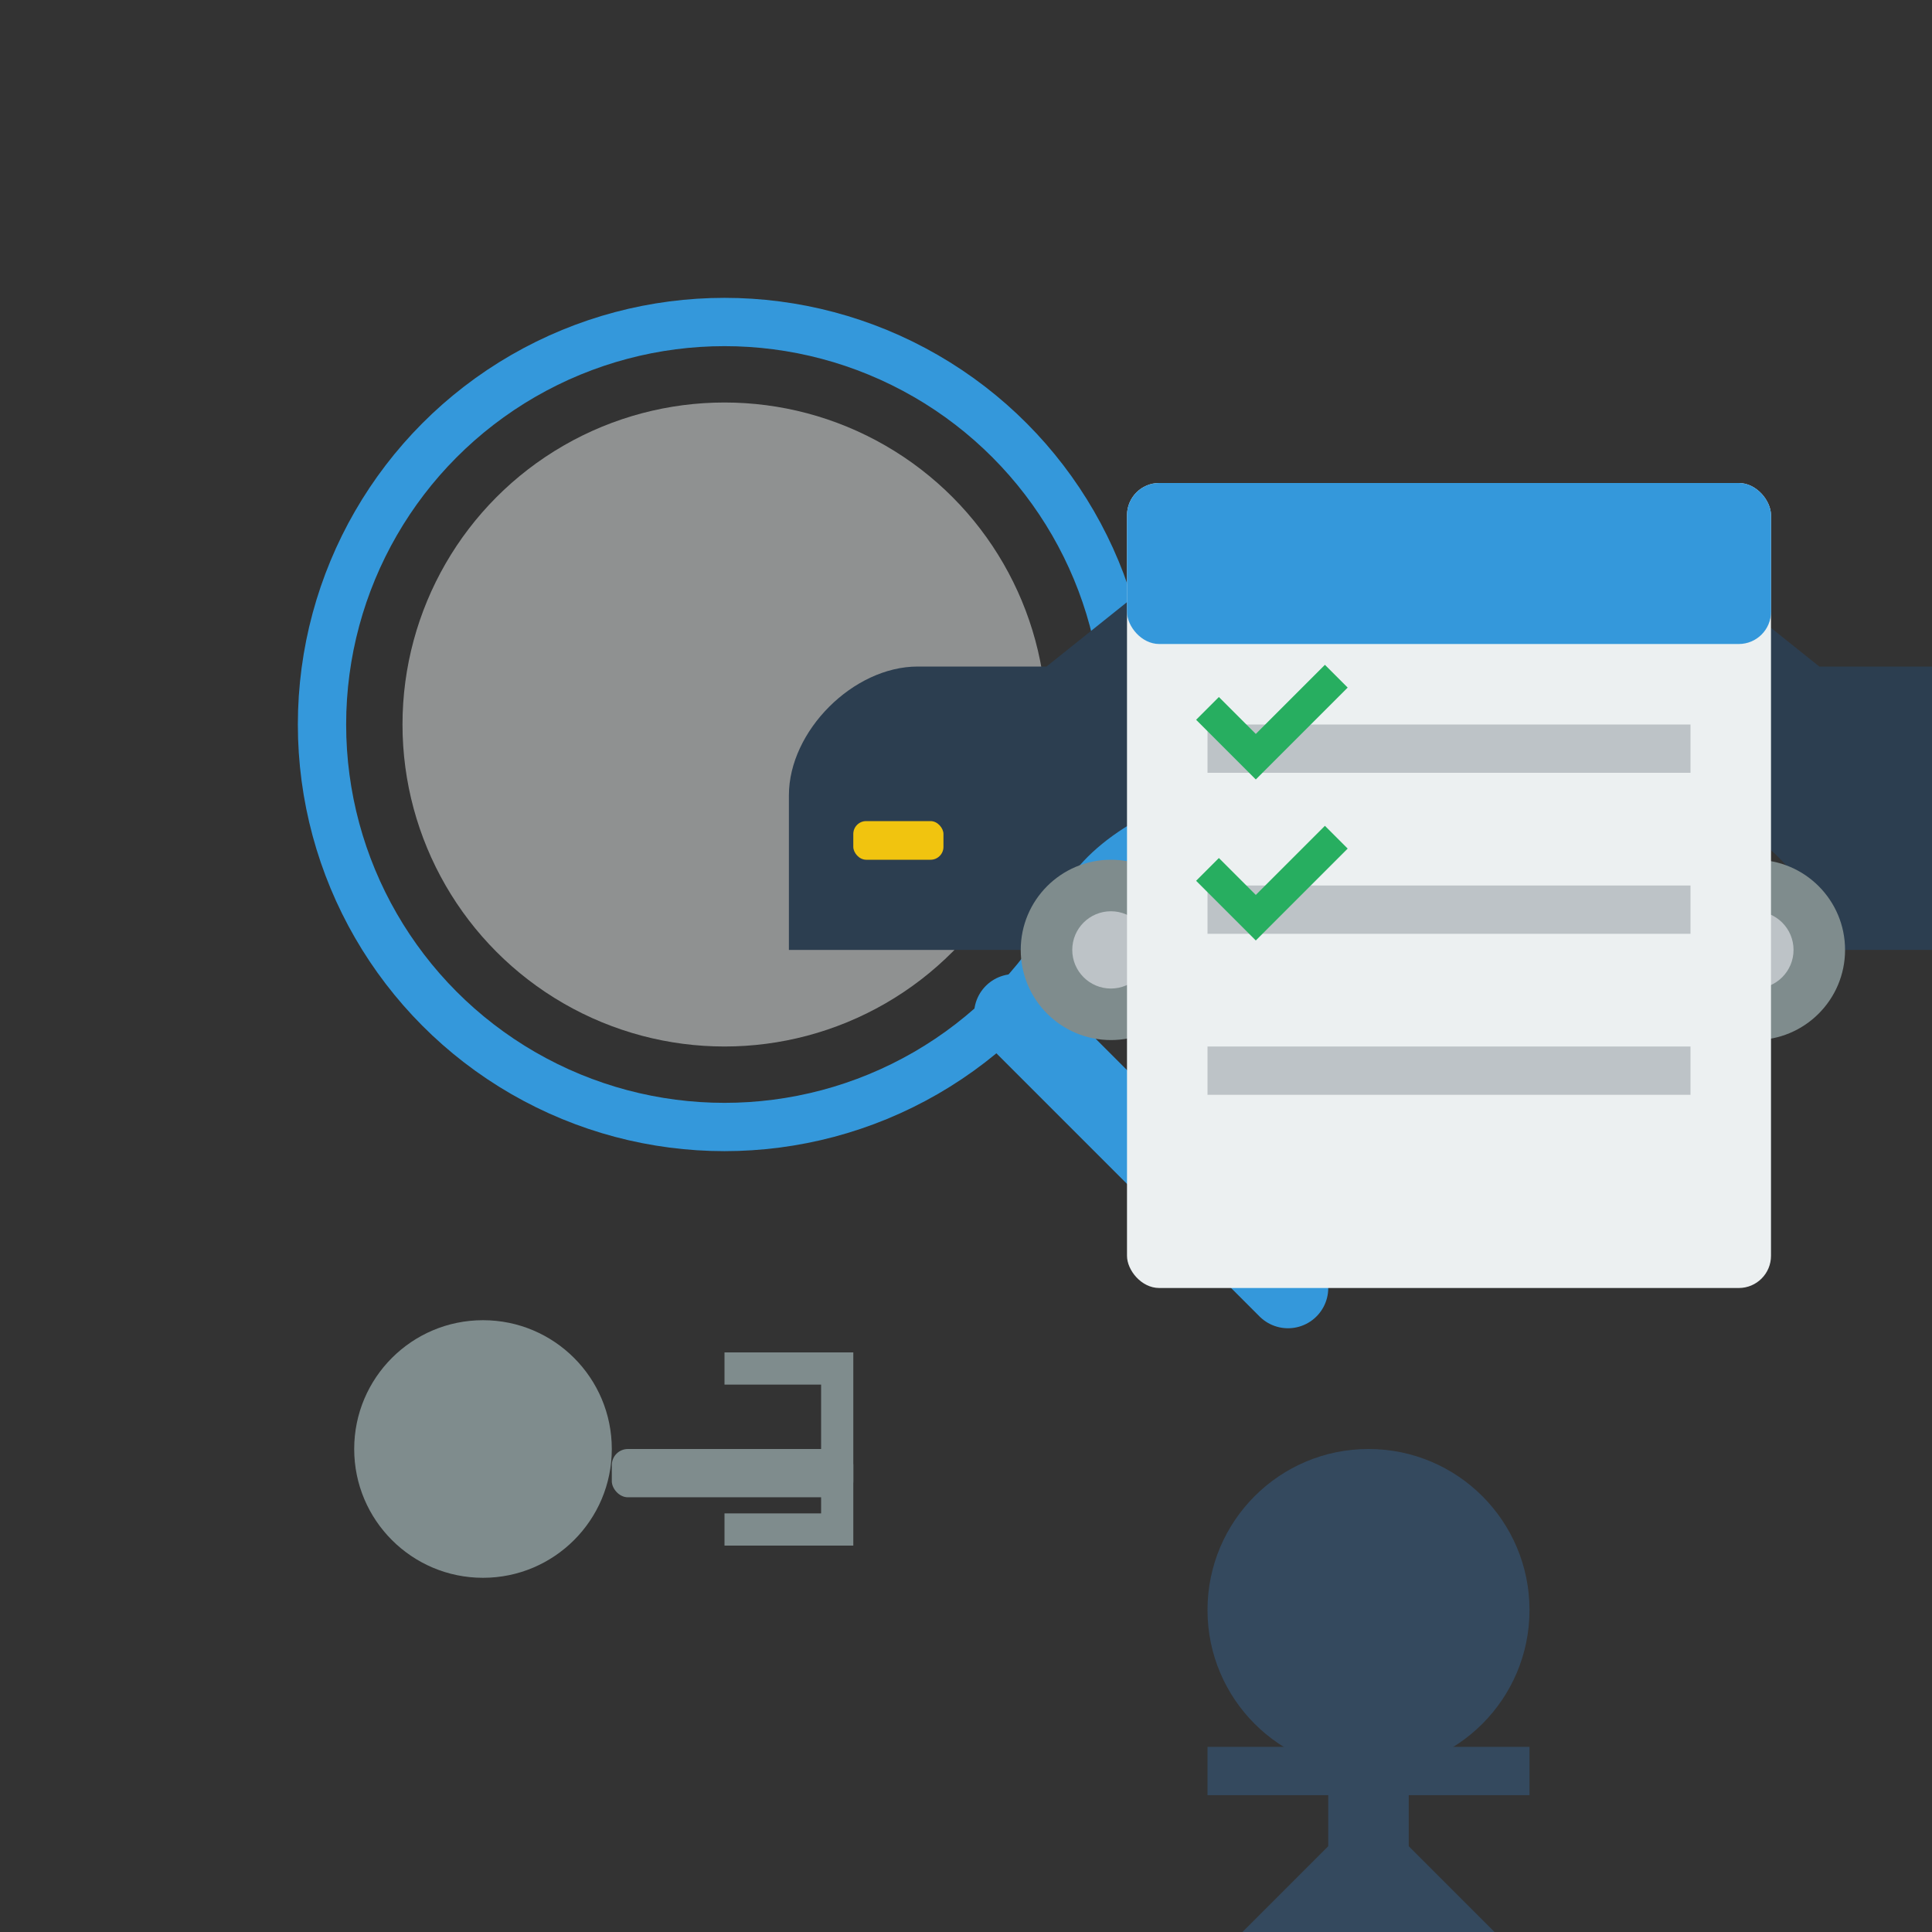 <svg width="120" height="120" viewBox="0 0 120 120" xmlns="http://www.w3.org/2000/svg">
  <rect x="0" y="0" width="120" height="120" fill="#333333" stroke="none"/>
  <!-- Magnifying glass -->
  <circle cx="45" cy="45" r="25" fill="none" stroke="#3498db" stroke-width="3"/>
  <path d="M63,63 L80,80" stroke="#3498db" stroke-width="5" stroke-linecap="round"/>
  <circle cx="45" cy="45" r="20" fill="#ecf0f1" opacity="0.5"/>
  
  <!-- Car silhouette under the magnifying glass - appears magnified -->
  <g transform="translate(25, 35) scale(0.8)">
    <path d="M50,30 C50,20 65,15 80,15 C95,15 110,20 110,30 L120,30 C125,30 130,25 130,20 L130,18 C130,13 125,8 120,8 L110,8 L100,0 L60,0 L50,8 L40,8 C35,8 30,13 30,18 L30,30 Z" fill="#2c3e50"/>
    
    <!-- Car details -->
    <rect x="65" y="5" width="30" height="10" rx="2" fill="#3498db"/>
    <circle cx="55" cy="30" r="7" fill="#7f8c8d"/>
    <circle cx="55" cy="30" r="3" fill="#bdc3c7"/>
    <circle cx="105" cy="30" r="7" fill="#7f8c8d"/>
    <circle cx="105" cy="30" r="3" fill="#bdc3c7"/>
    <rect x="35" y="20" width="7" height="3" rx="1" fill="#f1c40f"/>
  </g>
  
  <!-- Clipboard with checklist -->
  <rect x="70" y="30" width="40" height="50" rx="2" fill="#ecf0f1"/>
  <rect x="70" y="30" width="40" height="10" rx="2" fill="#3498db"/>
  <rect x="75" y="45" width="30" height="3" fill="#bdc3c7"/>
  <rect x="75" y="55" width="30" height="3" fill="#bdc3c7"/>
  <rect x="75" y="65" width="30" height="3" fill="#bdc3c7"/>
  
  <!-- Checkmarks -->
  <path d="M75,44 L78,47 L83,42" stroke="#27ae60" stroke-width="2" fill="none"/>
  <path d="M75,54 L78,57 L83,52" stroke="#27ae60" stroke-width="2" fill="none"/>
  
  <!-- Person silhouette -->
  <circle cx="85" cy="100" r="10" fill="#34495e"/>
  <path d="M85,110 L85,120" stroke="#34495e" stroke-width="5"/>
  <path d="M85,115 L75,125" stroke="#34495e" stroke-width="4"/>
  <path d="M85,115 L95,125" stroke="#34495e" stroke-width="4"/>
  <path d="M75,110 L95,110" stroke="#34495e" stroke-width="3"/>
  
  <!-- Car keys -->
  <circle cx="30" cy="90" r="8" fill="#7f8c8d"/>
  <rect x="38" y="90" width="15" height="3" rx="1" fill="#7f8c8d"/>
  <path d="M45,85 L52,85 L52,95 L45,95" stroke="#7f8c8d" stroke-width="2" fill="none"/>
</svg>
